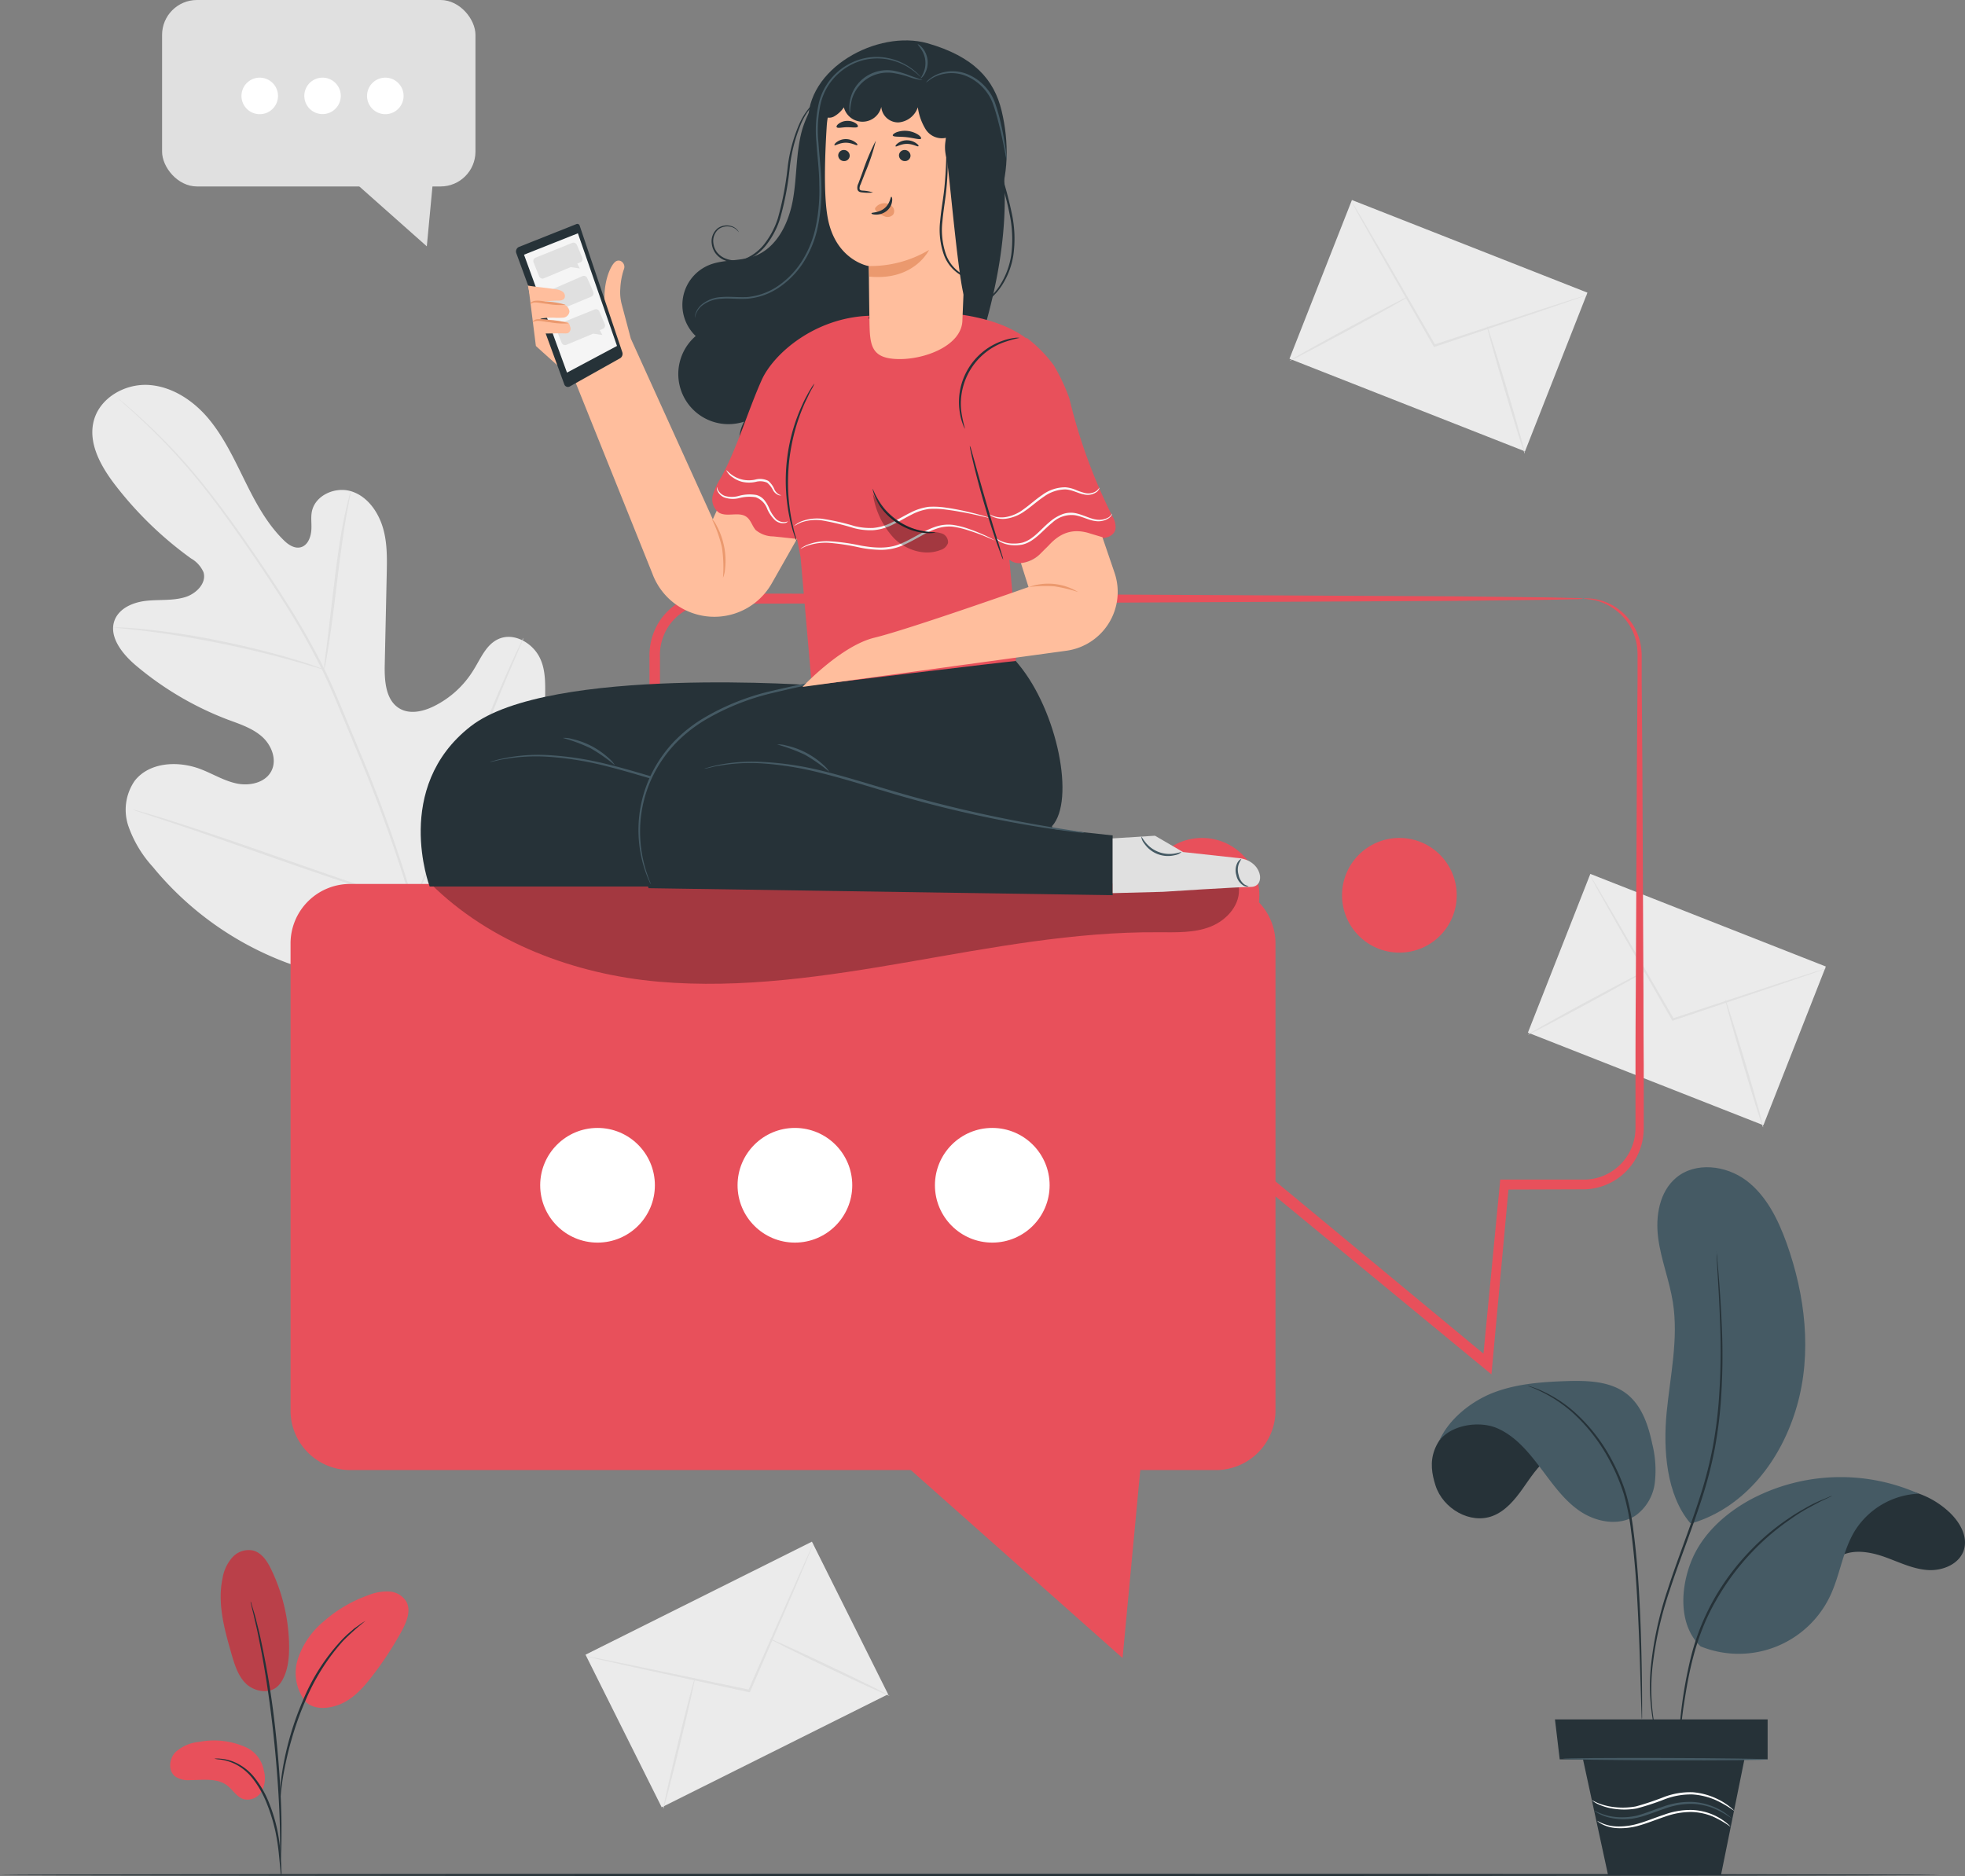 <svg xmlns="http://www.w3.org/2000/svg" width="396.569" height="378.662" viewBox="0 0 396.569 378.662">
  <rect x="0" y="0" width="396.569" height="378.662" fill="#808080" stroke="none"/>
  <g id="ReachUs01" transform="translate(-31.9 -44.6)">
    <g id="freepik--background-complete--inject-244" transform="translate(50.535 44.6)">
      <rect id="Rectangle_926" data-name="Rectangle 926" width="34.423" height="51.074" transform="translate(289.721 208.42) rotate(-68.53)" fill="#ebebeb"/>
      <path id="Path_8946" data-name="Path 8946" d="M437.174,260.357a2.69,2.69,0,0,1-.61.251l-1.794.646L428.2,263.5l-21.8,7.347-.179.063-.1-.17-.224-.395-11.582-20.248-3.454-6.136-.9-1.687a2.819,2.819,0,0,1-.287-.6,3.382,3.382,0,0,1,.368.556l1,1.642,3.589,6.092L406.3,270.136l.233.395-.278-.1,21.854-7.222,6.621-2.126,1.794-.556A4.334,4.334,0,0,1,437.174,260.357Z" transform="translate(-87.339 -64.872)" fill="#e0e0e0"/>
      <path id="Path_8947" data-name="Path 8947" d="M375.59,275.9c-.054-.108,5.248-3.1,11.842-6.666s12-6.379,12.066-6.28-5.239,3.1-11.842,6.666S375.653,276.012,375.59,275.9Z" transform="translate(-85.89 -67.061)" fill="#e0e0e0"/>
      <path id="Path_8948" data-name="Path 8948" d="M420,269.45c.126,0,1.947,5.706,4.064,12.838s3.732,12.928,3.589,12.964-1.947-5.706-4.064-12.838S419.9,269.486,420,269.45Z" transform="translate(-90.458 -67.73)" fill="#e0e0e0"/>
      <rect id="Rectangle_927" data-name="Rectangle 927" width="51.074" height="34.423" transform="translate(99.53 333.976) rotate(-26.53)" fill="#ebebeb"/>
      <path id="Path_8949" data-name="Path 8949" d="M209.672,391.79a4.783,4.783,0,0,1-.224.619l-.718,1.749c-.655,1.561-1.579,3.741-2.691,6.406l-9.133,21.127-.081.17h-.188l-.449-.1L173.4,416.82l-6.9-1.552-1.866-.449a4.978,4.978,0,0,1-.646-.179,2.828,2.828,0,0,1,.664.09l1.884.359,6.926,1.409L196.3,421.27l.449.1-.26.135c3.589-8.218,6.881-15.646,9.258-21.065,1.193-2.647,2.162-4.809,2.853-6.352.332-.709.592-1.283.789-1.714a3.027,3.027,0,0,1,.287-.583Z" transform="translate(-64.123 -80.315)" fill="#e0e0e0"/>
      <path id="Path_8950" data-name="Path 8950" d="M181.109,448.522c-.126,0,1.2-5.966,2.961-13.26s3.3-13.188,3.418-13.152-1.2,5.966-2.961,13.26S181.226,448.548,181.109,448.522Z" transform="translate(-65.883 -83.433)" fill="#e0e0e0"/>
      <path id="Path_8951" data-name="Path 8951" d="M204.94,413.23c.054-.117,5.544,2.377,12.255,5.571s12.12,5.885,12.022,5.993-5.535-2.377-12.255-5.571S204.886,413.337,204.94,413.23Z" transform="translate(-68.336 -82.52)" fill="#e0e0e0"/>
      <path id="Path_8952" data-name="Path 8952" d="M122.826,249.064c17.369-11.591,21.6-33.517,21.235-53.29-.063-3.3.359-6.773-1.184-9.7s-5.23-4.952-8.245-3.589c-2.5,1.121-3.589,3.956-5.051,6.28a19.45,19.45,0,0,1-7.958,7.276c-2.144,1.059-4.791,1.687-6.872.511-2.862-1.615-3.14-5.553-3.068-8.837l.4-18.346c.072-3.275.135-6.63-.9-9.761s-3.221-6.056-6.37-6.971-7.1.816-7.814,4.019c-.3,1.328,0,2.691-.153,4.082s-.781,2.862-2.1,3.221-2.647-.583-3.589-1.561c-3.382-3.364-5.643-7.67-7.751-11.941s-4.163-8.657-7.177-12.318-7.321-6.585-12.084-6.926S54.285,133.7,53,138.3s1.391,9.339,4.306,13.125A73.565,73.565,0,0,0,72.56,166.2a6.022,6.022,0,0,1,2.539,2.781c.691,2.2-1.444,4.342-3.642,5.033-2.494.772-5.176.484-7.769.745s-5.383,1.346-6.45,3.75c-1.409,3.337,1.382,6.89,4.136,9.24a64.065,64.065,0,0,0,18.6,10.99c2.431.9,5,1.731,6.944,3.454s3.086,4.692,1.857,6.989-4.3,2.987-6.854,2.485-4.827-1.92-7.249-2.862c-4.539-1.794-10.452-1.552-13.457,2.306a10.275,10.275,0,0,0-1.256,9.169,23.882,23.882,0,0,0,4.907,8.182,63.957,63.957,0,0,0,27,19.342c10.541,3.786,20.347,4.916,30.942,1.265" transform="translate(-52.672 -53.507)" fill="#ebebeb"/>
      <path id="Path_8953" data-name="Path 8953" d="M118.393,236.919a292.935,292.935,0,0,0-11.34-31.821q-1.722-4.163-3.4-8.2c-1.13-2.691-2.243-5.383-3.49-7.886a147.136,147.136,0,0,0-8.074-14.184c-2.772-4.387-5.58-8.451-8.218-12.237s-5.2-7.249-7.653-10.326a117.525,117.525,0,0,0-12.65-13.627c-1.615-1.489-2.907-2.611-3.786-3.355l-1.014-.843-.35-.269s.1.108.323.314l.978.9c.9.772,2.126,1.9,3.723,3.409a124.091,124.091,0,0,1,12.542,13.69c2.431,3.077,4.952,6.567,7.59,10.344s5.383,7.868,8.173,12.255a147.339,147.339,0,0,1,7.993,14.148c1.247,2.53,2.35,5.167,3.472,7.868s2.252,5.383,3.4,8.191a297.675,297.675,0,0,1,11.358,31.758" transform="translate(-53.263 -53.814)" fill="#e0e0e0"/>
      <path id="Path_8954" data-name="Path 8954" d="M104.81,191.119a8.324,8.324,0,0,0,.323-1.4c.179-.9.4-2.225.655-3.858.511-3.257,1.077-7.787,1.678-12.775s1.238-9.51,1.794-12.748c.287-1.624.538-2.934.718-3.84a8.971,8.971,0,0,0,.233-1.408,7.671,7.671,0,0,0-.422,1.373c-.242.9-.538,2.189-.9,3.813-.673,3.23-1.364,7.751-1.965,12.748s-1.121,9.429-1.525,12.793c-.206,1.561-.377,2.862-.5,3.867A7.976,7.976,0,0,0,104.81,191.119Z" transform="translate(-58.035 -55.966)" fill="#e0e0e0"/>
      <path id="Path_8955" data-name="Path 8955" d="M57.3,185.749a2.575,2.575,0,0,0,.44.072l1.265.126c1.095.108,2.691.26,4.638.5,3.9.467,9.285,1.31,15.179,2.494s11.169,2.512,14.964,3.589c1.9.52,3.427.978,4.486,1.292l1.22.359a1.856,1.856,0,0,0,.44.1,1.588,1.588,0,0,0-.4-.188l-1.193-.449c-1.041-.377-2.548-.9-4.486-1.453-3.777-1.157-9.061-2.521-14.964-3.723a152.231,152.231,0,0,0-15.251-2.35c-1.965-.206-3.589-.305-4.665-.35H57.695a1.4,1.4,0,0,0-.395-.018Z" transform="translate(-53.148 -59.119)" fill="#e0e0e0"/>
      <path id="Path_8956" data-name="Path 8956" d="M124.75,241.669a2.3,2.3,0,0,0,.287-.511c.2-.395.449-.9.754-1.525.637-1.319,1.525-3.257,2.584-5.661,2.126-4.8,4.862-11.528,7.787-18.992s5.607-14.2,7.644-19.037l2.449-5.715.655-1.561a3.025,3.025,0,0,0,.206-.556,2.512,2.512,0,0,0-.3.511l-.745,1.525c-.646,1.319-1.525,3.257-2.584,5.661-2.135,4.8-4.862,11.528-7.787,18.992s-5.607,14.2-7.653,19.037l-2.44,5.715-.664,1.561a2.53,2.53,0,0,0-.2.556Z" transform="translate(-60.087 -59.362)" fill="#e0e0e0"/>
      <path id="Path_8957" data-name="Path 8957" d="M61.75,226.73a3.585,3.585,0,0,0,.565.224l1.642.556,6.092,2.019c5.114,1.714,12.147,4.163,19.916,6.89s14.821,5.123,19.97,6.755c2.566.807,4.656,1.453,6.109,1.866l1.669.467a2.5,2.5,0,0,0,.592.135,2.756,2.756,0,0,0-.565-.224l-1.642-.565-6.056-2.019c-5.114-1.7-12.147-4.154-19.916-6.881S75.306,230.83,70.165,229.2c-2.575-.816-4.665-1.453-6.118-1.866l-1.669-.475a2.693,2.693,0,0,0-.628-.126Z" transform="translate(-53.606 -63.335)" fill="#e0e0e0"/>
      <rect id="Rectangle_928" data-name="Rectangle 928" width="63.248" height="37.635" rx="7.04" transform="translate(14.074)" fill="#e0e0e0"/>
      <path id="Path_8958" data-name="Path 8958" d="M111.24,85.22,126.2,98.5l1.229-13.044" transform="translate(-58.697 -48.778)" fill="#e0e0e0"/>
      <path id="Path_8959" data-name="Path 8959" d="M93.594,65.757a3.687,3.687,0,1,1-3.687-3.687A3.687,3.687,0,0,1,93.594,65.757Z" transform="translate(-56.123 -46.397)" fill="#fff"/>
      <path id="Path_8960" data-name="Path 8960" d="M107.714,65.757a3.678,3.678,0,1,1-1.074-2.607A3.687,3.687,0,0,1,107.714,65.757Z" transform="translate(-57.576 -46.397)" fill="#fff"/>
      <path id="Path_8961" data-name="Path 8961" d="M121.844,65.757a3.687,3.687,0,1,1-3.678-3.687A3.687,3.687,0,0,1,121.844,65.757Z" transform="translate(-59.029 -46.397)" fill="#fff"/>
      <rect id="Rectangle_929" data-name="Rectangle 929" width="34.423" height="51.074" transform="translate(241.605 72.406) rotate(-68.53)" fill="#ebebeb"/>
      <path id="Path_8962" data-name="Path 8962" d="M383.55,108.757a2.942,2.942,0,0,1-.61.26l-1.794.637-6.567,2.27-21.809,7.348-.179.063-.1-.17-.224-.395L340.676,98.521c-1.435-2.566-2.62-4.656-3.463-6.163l-.9-1.687a3.3,3.3,0,0,1-.3-.6,3.5,3.5,0,0,1,.377.556l1,1.642c.9,1.489,2.09,3.589,3.589,6.092l11.663,20.177.224.4-.269-.108,21.845-7.177,6.63-2.135,1.794-.556a4.711,4.711,0,0,1,.682-.206Z" transform="translate(-81.819 -49.277)" fill="#e0e0e0"/>
      <path id="Path_8963" data-name="Path 8963" d="M322,124.3c-.063-.108,5.239-3.1,11.833-6.666s12-6.379,12.066-6.28-5.239,3.1-11.842,6.666S322,124.412,322,124.3Z" transform="translate(-80.377 -51.466)" fill="#e0e0e0"/>
      <path id="Path_8964" data-name="Path 8964" d="M366.389,117.85c.117,0,1.938,5.715,4.055,12.838s3.741,12.937,3.589,12.973-1.938-5.715-4.055-12.838S366.264,117.886,366.389,117.85Z" transform="translate(-84.943 -52.135)" fill="#e0e0e0"/>
    </g>
    <g id="freepik--Floor--inject-244" transform="translate(31.9 422.795)">
      <path id="Path_8965" data-name="Path 8965" d="M423.229,466.393c0,.126-87.6.233-195.656.233S31.9,466.519,31.9,466.393s87.587-.233,195.674-.233S423.229,466.259,423.229,466.393Z" transform="translate(-31.9 -466.16)" fill="#263238"/>
    </g>
    <g id="freepik--speech-bubbles--inject-244" transform="translate(90.537 164.394)">
      <circle id="Ellipse_288" data-name="Ellipse 288" cx="11.573" cy="11.573" r="11.573" transform="translate(132.542 49.333)" fill="#e8505b"/>
      <circle id="Ellipse_289" data-name="Ellipse 289" cx="11.573" cy="11.573" r="11.573" transform="translate(172.375 49.333)" fill="#e8505b"/>
      <path id="Path_8966" data-name="Path 8966" d="M366.532,179.153a2.45,2.45,0,0,1,.682-.045,9.4,9.4,0,0,1,2,.224,10.919,10.919,0,0,1,3.113,1.166,11.5,11.5,0,0,1,3.481,3.005,11.376,11.376,0,0,1,2.288,5.383,12.561,12.561,0,0,1,.144,1.66v5.275c.045,4.979.081,10.7.135,17.117.063,12.838.135,28.448.224,46.418q0,6.737.054,13.906v12.865a14.057,14.057,0,0,1-.179,2.028,12.246,12.246,0,0,1-11.663,10.227l-16.346.054.969-.9c-1.059,11.492-2.171,23.63-3.337,36.226l-.179,1.965-1.525-1.256-43.879-36.154.718.251-89.911.045H190.075a12.372,12.372,0,0,1-9.815-5.221,12.641,12.641,0,0,1-1.929-4.136,16.39,16.39,0,0,1-.4-4.4q0-4.127,0-8.236V260.361c0-21.531.045-42.255.063-62.019v-7.356a12.989,12.989,0,0,1,.493-3.9,12.7,12.7,0,0,1,1.678-3.589,12.4,12.4,0,0,1,6.127-4.674,11.923,11.923,0,0,1,3.795-.691h3.544l27.237.054,48.885.144,70.793.368,19.243.224,5.006.117a9.547,9.547,0,0,1,1.7.117,8.559,8.559,0,0,1-1.7.117l-5.006.117-19.243.224-70.793.368-48.885.144-27.237.054h-3.5a9.778,9.778,0,0,0-3.158.583,10.308,10.308,0,0,0-5.069,3.894,10.541,10.541,0,0,0-1.794,6.28c0,2.431,0,4.889,0,7.356,0,19.737.045,40.506.072,62.019v24.5a13.735,13.735,0,0,0,.341,3.822,10.138,10.138,0,0,0,7.688,7.383,10.827,10.827,0,0,0,1.866.224h23.352l89.911.045h.4l.314.26,43.78,36.271-1.714.709c1.211-12.56,2.377-24.725,3.49-36.208l.081-.9h17.189a10.416,10.416,0,0,0,9.958-8.657,12.289,12.289,0,0,0,.153-1.731c0-.628,0-1.256,0-1.875v-10.99q0-7.177.054-13.906c.09-17.943.161-33.58.224-46.418.054-6.414.09-12.138.135-17.117v-5.275a12.67,12.67,0,0,0-.1-1.561,10.873,10.873,0,0,0-2.036-5.1,11.124,11.124,0,0,0-3.239-2.97,11.267,11.267,0,0,0-2.961-1.265C367.456,179.189,366.532,179.242,366.532,179.153Z" transform="translate(-105.557 -178.13)" fill="#e8505b"/>
      <path id="Path_8967" data-name="Path 8967" d="M109.273,243.47H284.016a12.022,12.022,0,0,1,12.022,12.022v94.253a12.022,12.022,0,0,1-12.022,12.022H109.273A12.013,12.013,0,0,1,97.26,349.753V255.492a12.013,12.013,0,0,1,12.013-12.022Z" transform="translate(-97.26 -184.851)" fill="#e8505b"/>
      <path id="Path_8968" data-name="Path 8968" d="M232.04,371.11l47,41.735,3.858-40.99" transform="translate(-111.124 -197.981)" fill="#e8505b"/>
      <circle id="Ellipse_290" data-name="Ellipse 290" cx="11.573" cy="11.573" r="11.573" transform="translate(50.383 107.862)" fill="#fff"/>
      <circle id="Ellipse_291" data-name="Ellipse 291" cx="11.573" cy="11.573" r="11.573" transform="translate(90.216 107.862)" fill="#fff"/>
      <circle id="Ellipse_292" data-name="Ellipse 292" cx="11.573" cy="11.573" r="11.573" transform="translate(130.048 107.862)" fill="#fff"/>
      <g id="Group_5177" data-name="Group 5177" transform="translate(28.242 58.547)" opacity="0.3">
        <path id="Path_8969" data-name="Path 8969" d="M291.857,243.937l-18.678-.547H128.74c12,11.941,29.166,18.328,46.023,19.8s33.8-1.094,50.482-3.983,33.427-6.118,50.356-5.993c3.589,0,7.276.179,10.6-1.148S292.35,247.526,291.857,243.937Z" transform="translate(-128.74 -243.39)"/>
      </g>
      <circle id="Ellipse_293" data-name="Ellipse 293" cx="11.573" cy="11.573" r="11.573" transform="translate(212.208 49.333)" fill="#e8505b"/>
    </g>
    <g id="freepik--Character--inject-244" transform="translate(116.808 52.753)">
      <path id="Path_8970" data-name="Path 8970" d="M230.279,56.34A22.087,22.087,0,0,0,209.51,71.905c-1.31,4.6-1.05,9.5-1.893,14.22s-3.221,9.653-7.7,11.358c-2.916,1.1-6.28.646-9.151,1.794A8.693,8.693,0,0,0,188,113.631a10.12,10.12,0,0,0,9.77,17.279,7.787,7.787,0,0,0,.834,8.738,12.066,12.066,0,0,0,8.146,4.109,28.448,28.448,0,0,0,9.276-.834c6.8-1.507,13.618-3.929,18.732-8.657,5.607-5.185,8.577-12.56,10.828-19.889,4.288-13.95,6.576-28.977,3.068-43.143" transform="translate(-132.503 -53.961)" fill="#263238"/>
      <path id="Path_8971" data-name="Path 8971" d="M195.534,138.908l-7.563,16.534-16.552-36.477c-.781-2.952-1.66-6.28-1.839-6.944a9.457,9.457,0,0,1-.278-3.131,14.165,14.165,0,0,1,.7-3.84c.493-1.1-.61-2.225-1.561-1.687s-2.377,3.589-2.333,7.419-13.3-5.32-15.458-3.149l1.615,12.829c1.462,1.337,5.589,5.024,7.886,7.06l15.61,38.846a13.331,13.331,0,0,0,24.124,1.983l10.057-17.727Z" transform="translate(-129.023 -58.784)" fill="#ffbe9d"/>
      <path id="Path_8972" data-name="Path 8972" d="M160.19,95a.493.493,0,0,1,.646.35l8.586,25.488a1.05,1.05,0,0,1-.413,1.238l-10.191,5.715a.781.781,0,0,1-1.112-.484l-9.653-26.385a1.014,1.014,0,0,1,.493-1.292Z" transform="translate(-128.748 -57.934)" fill="#263238"/>
      <path id="Path_8973" data-name="Path 8973" d="M160.653,97.09l7.895,22.733-10.093,5.383-8.675-23.8Z" transform="translate(-128.934 -58.153)" fill="#f5f5f5"/>
      <path id="Path_8974" data-name="Path 8974" d="M151.924,103.165c.305.78.807,2.036,1.121,2.817a.736.736,0,0,0,.978.4l5.383-2.252,1.857.269-.52-.978.61-.251a.736.736,0,0,0,.4-.978l-1.095-2.557a.736.736,0,0,0-.96-.386l-7.339,2.961a.727.727,0,0,0-.44.951Z" transform="translate(-129.149 -58.369)" fill="#e0e0e0"/>
      <path id="Path_8975" data-name="Path 8975" d="M156.994,118.144l1.121,2.808a.736.736,0,0,0,.969.4l5.383-2.252,1.857.269-.52-.978.61-.251a.736.736,0,0,0,.4-.978l-1.095-2.548a.727.727,0,0,0-.951-.395l-7.347,2.961a.736.736,0,0,0-.431.96Z" transform="translate(-129.67 -59.91)" fill="#e0e0e0"/>
      <path id="Path_8976" data-name="Path 8976" d="M163,107.109c.341.763.9,2.01,1.22,2.772a.736.736,0,0,1-.395.978l-5.383,2.243-1.1,1.516L157,113.55l-.6.269a.745.745,0,0,1-.978-.395l-1.059-2.575a.745.745,0,0,1,.395-.96l7.258-3.158a.736.736,0,0,1,.987.377Z" transform="translate(-129.4 -59.138)" fill="#e0e0e0"/>
      <path id="Path_8977" data-name="Path 8977" d="M150.65,108.85c1.731.287,3.858.458,5.589.745a3.2,3.2,0,0,1,1.409.467,1.086,1.086,0,0,1,.395,1.31c-.278.5-.96.538-1.534.52-1.274,0-2.691.233-3.965.188,1.633.144,3.14.278,4.961.493a1.714,1.714,0,0,1,1.534,1.489,1.391,1.391,0,0,1-1.265,1.265,14.568,14.568,0,0,1-2.01,0s-2.629,0-2.745.377c1.642,0,3.8.341,5.446.493.449,0,.646.646.754,1.086a.987.987,0,0,1-.467,1.148,1.579,1.579,0,0,1-.646.072c-2.126-.063-3.23.072-5.383,0" transform="translate(-129.023 -59.362)" fill="#ffbe9d"/>
      <path id="Path_8978" data-name="Path 8978" d="M194.278,173.221a26.723,26.723,0,0,0-.215-6.145,26.467,26.467,0,0,0-2.072-5.8,5.383,5.383,0,0,1,1.05,1.516,14.714,14.714,0,0,1,1.48,4.19,14.48,14.48,0,0,1,.17,4.486A5.1,5.1,0,0,1,194.278,173.221Z" transform="translate(-133.276 -64.756)" fill="#eb996e"/>
      <path id="Path_8979" data-name="Path 8979" d="M158.969,117.245a14.731,14.731,0,0,1-3.705-.2c-1.014-.1-1.947-.305-2.566-.305a2.4,2.4,0,0,0-.978.278.4.4,0,0,1,.161-.269,1.346,1.346,0,0,1,.79-.332,14.514,14.514,0,0,1,2.647.161A15.251,15.251,0,0,1,158.969,117.245Z" transform="translate(-129.133 -60.14)" fill="#eb996e"/>
      <path id="Path_8980" data-name="Path 8980" d="M158.329,113.093a14.676,14.676,0,0,1-3.669-.188c-1-.1-1.929-.314-2.53-.3s-.9.368-.951.314.17-.511.9-.637a4.486,4.486,0,0,1,1.2,0l1.417.153A14.82,14.82,0,0,1,158.329,113.093Z" transform="translate(-129.077 -59.712)" fill="#eb996e"/>
      <path id="Path_8981" data-name="Path 8981" d="M206.986,198.784s-54.6-4.127-70.4,8.236-8.236,32.3-8.236,32.3h89.283l3.427-41.178Z" transform="translate(-126.543 -68.546)" fill="#263238"/>
      <path id="Path_8982" data-name="Path 8982" d="M218.856,228.819a4.427,4.427,0,0,1-.8-.054c-.52-.063-1.292-.135-2.27-.269-1.974-.251-4.827-.655-8.334-1.247a240.727,240.727,0,0,1-27.057-6.28c-5.194-1.543-10.129-3.077-14.677-4.234a65.054,65.054,0,0,0-12.273-1.947,37,37,0,0,0-8.352.484c-.987.126-1.722.368-2.234.458a5.909,5.909,0,0,1-.789.153,5.045,5.045,0,0,1,.763-.242,21.712,21.712,0,0,1,2.225-.547,34.871,34.871,0,0,1,8.406-.637,62.969,62.969,0,0,1,12.354,1.866c4.575,1.1,9.519,2.691,14.713,4.19a266.705,266.705,0,0,0,26.968,6.415c3.49.628,6.334,1.086,8.289,1.391l2.261.35C218.586,228.756,218.856,228.81,218.856,228.819Z" transform="translate(-128.14 -70.222)" fill="#455a64"/>
      <path id="Path_8983" data-name="Path 8983" d="M169.013,216.127a34.192,34.192,0,0,0-4.907-3.427,33.2,33.2,0,0,0-5.616-2.081,5.177,5.177,0,0,1,1.794.188,16.147,16.147,0,0,1,4.055,1.471,16.4,16.4,0,0,1,3.517,2.494A5.3,5.3,0,0,1,169.013,216.127Z" transform="translate(-129.829 -69.83)" fill="#455a64"/>
      <path id="Path_8984" data-name="Path 8984" d="M251.57,193.13s-49.943,1.355-65.742,13.717-8.236,32.3-8.236,32.3l93.661,1.417V228.495l-12.147-1.31-.09-.556c4.71-5.159,1.121-23.137-6.72-32.62Z" transform="translate(-131.608 -68.032)" fill="#263238"/>
      <path id="Path_8985" data-name="Path 8985" d="M267.088,230.349a5.284,5.284,0,0,1-.8-.063c-.52-.054-1.283-.135-2.27-.26-1.974-.251-4.827-.655-8.325-1.256a238.111,238.111,0,0,1-27.066-6.28c-5.2-1.543-10.12-3.1-14.677-4.226a65.132,65.132,0,0,0-12.255-1.974,37,37,0,0,0-8.352.484c-.987.126-1.723.377-2.234.467a4.891,4.891,0,0,1-.789.144,4.6,4.6,0,0,1,.763-.233,21.893,21.893,0,0,1,2.225-.556,34.989,34.989,0,0,1,8.388-.6,62.8,62.8,0,0,1,12.354,1.794c4.584,1.112,9.519,2.691,14.713,4.2a263.927,263.927,0,0,0,26.986,6.379c3.49.637,6.334,1.095,8.3,1.4l2.261.35A4.485,4.485,0,0,1,267.088,230.349Z" transform="translate(-133.104 -70.38)" fill="#455a64"/>
      <path id="Path_8986" data-name="Path 8986" d="M217.243,217.606a34.64,34.64,0,0,0-4.907-3.436,35.216,35.216,0,0,0-5.616-2.081,5.078,5.078,0,0,1,1.794.2,16.149,16.149,0,0,1,7.581,3.965,5.383,5.383,0,0,1,1.148,1.355Z" transform="translate(-134.791 -69.981)" fill="#455a64"/>
      <path id="Path_8987" data-name="Path 8987" d="M225.724,195.44a4.719,4.719,0,0,1-.772.135l-2.225.314c-1.92.287-4.7.754-8.074,1.435s-7.464,1.57-11.941,2.638a48.587,48.587,0,0,0-13.789,5.508,28.842,28.842,0,0,0-6,4.782,26.466,26.466,0,0,0-4.154,5.813,25.577,25.577,0,0,0-2.916,11.663,26.5,26.5,0,0,0,1.184,8.074c.287.9.556,1.633.745,2.108a7.059,7.059,0,0,1,.269.736,3.8,3.8,0,0,1-.359-.7,21.525,21.525,0,0,1-.825-2.09,25.712,25.712,0,0,1,1.525-20.015,26.483,26.483,0,0,1,4.19-5.93,28.923,28.923,0,0,1,6.1-4.862,48.024,48.024,0,0,1,13.888-5.517c4.486-1.05,8.55-1.893,11.977-2.539s6.226-1.059,8.155-1.292c.969-.117,1.722-.2,2.243-.233A7.242,7.242,0,0,1,225.724,195.44Z" transform="translate(-131.581 -68.27)" fill="#455a64"/>
      <path id="Path_8988" data-name="Path 8988" d="M282.2,233.158l8.541-.538,5.661,3.292,10.846,1.184c5.194.269,6.02,5.858,2.826,5.858-2.539,0-17.727.987-17.727.987l-10.147.269Z" transform="translate(-142.555 -72.094)" fill="#e0e0e0"/>
      <path id="Path_8989" data-name="Path 8989" d="M296.741,235.951a2.629,2.629,0,0,1-1.31.61,5.8,5.8,0,0,1-6.235-2.413,2.548,2.548,0,0,1-.556-1.328c.063,0,.287.466.825,1.139a6.208,6.208,0,0,0,5.894,2.279C296.212,236.1,296.714,235.879,296.741,235.951Z" transform="translate(-143.218 -72.115)" fill="#455a64"/>
      <path id="Path_8990" data-name="Path 8990" d="M312.479,243.37c0,.054-.431.161-1.041-.152a3.158,3.158,0,0,1-1.435-2.1,3.373,3.373,0,0,1,.224-2.521c.341-.592.754-.763.781-.709a8.085,8.085,0,0,0-.484.9,3.525,3.525,0,0,0-.063,2.27,3.185,3.185,0,0,0,1.148,1.92A5.5,5.5,0,0,0,312.479,243.37Z" transform="translate(-145.4 -72.635)" fill="#455a64"/>
      <path id="Path_8991" data-name="Path 8991" d="M217.848,117.138s-10.649,23.406-10.021,27.38,3.741,19.836,3.741,19.836l2.252,25.8s40.218-4.871,41.053-4.871-1.256-21.343-1.256-21.343l6.127-41.017s-2.808-5.589-15.476-7.527C236.688,114.223,217.848,117.138,217.848,117.138Z" transform="translate(-134.902 -60.007)" fill="#e8505b"/>
      <path id="Path_8992" data-name="Path 8992" d="M251.77,149.243a33.814,33.814,0,0,0,3.795,11.914c.772,1.391,1.489,3.346,2.763,4.3,1.992,1.5,4.853.09,6.657-1.624s3.633-3.885,6.118-3.974c1.588-.054,3.059.772,4.611,1.1s3.589-.179,3.92-1.722a4.01,4.01,0,0,0-.61-2.6,109.278,109.278,0,0,1-8.684-23.774,37.563,37.563,0,0,0-3.158-6.72,26.926,26.926,0,0,0-5.49-5.562" transform="translate(-139.425 -60.569)" fill="#e8505b"/>
      <path id="Path_8993" data-name="Path 8993" d="M223.825,115.64c-11.071.386-19.369,7.706-21.729,12.981-2.772,6.19-4.925,13.672-8.173,19.629a13.789,13.789,0,0,0-1.678,3.589,3.293,3.293,0,0,0,1.22,3.535c1.669.987,4.091-.3,5.625.9.843.646,1.095,1.794,1.794,2.6a5.569,5.569,0,0,0,3.589,1.3l7.473.807" transform="translate(-133.289 -60.061)" fill="#e8505b"/>
      <path id="Path_8994" data-name="Path 8994" d="M248.858,138.989a3.913,3.913,0,0,1-.431-.9,11.759,11.759,0,0,1-.664-2.611,13.1,13.1,0,0,1,8.5-14.22,11.908,11.908,0,0,1,2.611-.646,3.194,3.194,0,0,1,.987,0,23.97,23.97,0,0,0-3.481,1,13.206,13.206,0,0,0-8.281,13.861A25.52,25.52,0,0,0,248.858,138.989Z" transform="translate(-138.998 -60.569)" fill="#263238"/>
      <path id="Path_8995" data-name="Path 8995" d="M214.446,130.88a7.1,7.1,0,0,1-.574,1.166c-.206.368-.449.816-.691,1.355s-.565,1.13-.843,1.794a39.819,39.819,0,0,0-1.749,4.925,41.844,41.844,0,0,0-1.229,6.28,43.364,43.364,0,0,0-.2,6.388,40.04,40.04,0,0,0,.6,5.185c.117.736.287,1.382.413,1.965s.26,1.068.377,1.471a8.072,8.072,0,0,1,.3,1.265,6.579,6.579,0,0,1-.475-1.211,14.728,14.728,0,0,1-.449-1.462c-.153-.574-.35-1.229-.484-1.965a36.242,36.242,0,0,1-.709-5.23,37.005,37.005,0,0,1,1.444-12.793,35.463,35.463,0,0,1,1.866-4.934,19.729,19.729,0,0,1,.9-1.794,14.118,14.118,0,0,1,.763-1.328A7.053,7.053,0,0,1,214.446,130.88Z" transform="translate(-134.99 -61.629)" fill="#263238"/>
      <path id="Path_8996" data-name="Path 8996" d="M279.395,160.12a.6.6,0,0,1-.09.26,2,2,0,0,1-.511.61,3.822,3.822,0,0,1-2.817.637c-1.256-.144-2.557-.9-4.073-1.166a5.661,5.661,0,0,0-4.593,1.489c-1.408,1.13-2.557,2.5-3.911,3.427a6,6,0,0,1-2.1,1,7.519,7.519,0,0,1-2.019.126,5.849,5.849,0,0,1-2.763-.834,2.5,2.5,0,0,1-.583-.547,1.2,1.2,0,0,1-.135-.242,6.141,6.141,0,0,0,.816.628,6.038,6.038,0,0,0,2.691.664,7.527,7.527,0,0,0,1.911-.17,5.814,5.814,0,0,0,1.947-.969c1.274-.9,2.4-2.27,3.867-3.445a8.343,8.343,0,0,1,2.386-1.364,4.889,4.889,0,0,1,2.575-.179c1.615.35,2.88,1.095,4.037,1.256a3.777,3.777,0,0,0,2.691-.449A3.453,3.453,0,0,0,279.395,160.12Z" transform="translate(-139.839 -64.618)" fill="#fafafa"/>
      <path id="Path_8997" data-name="Path 8997" d="M276.687,154.284a.556.556,0,0,1-.063.251,1.678,1.678,0,0,1-.44.592,3.1,3.1,0,0,1-2.62.547c-1.148-.188-2.333-.942-3.75-1.014a7.536,7.536,0,0,0-4.36,1.471c-1.4.942-2.6,2.054-3.849,2.9a8.443,8.443,0,0,1-3.678,1.525,4.88,4.88,0,0,1-2.691-.35,2.144,2.144,0,0,1-.816-.556,5.954,5.954,0,0,0,.9.395,5.033,5.033,0,0,0,2.548.179,8.155,8.155,0,0,0,3.481-1.552c1.2-.834,2.386-1.956,3.831-2.925a7.778,7.778,0,0,1,4.638-1.516,6.934,6.934,0,0,1,2.09.529,12.144,12.144,0,0,0,1.7.592,2.979,2.979,0,0,0,2.44-.368,3.116,3.116,0,0,0,.637-.7Z" transform="translate(-139.698 -64.031)" fill="#fafafa"/>
      <path id="Path_8998" data-name="Path 8998" d="M207.532,161.095a1.049,1.049,0,0,1-.646.35,2.44,2.44,0,0,1-1.92-.52,6.782,6.782,0,0,1-1.669-2.4,3.9,3.9,0,0,0-2.279-2.288,8.164,8.164,0,0,0-3.4.179,5.23,5.23,0,0,1-2.934-.135,2.557,2.557,0,0,1-1.426-1.391c-.17-.458-.081-.736-.063-.727a1.8,1.8,0,0,0,.224.655,2.593,2.593,0,0,0,1.382,1.157,5.14,5.14,0,0,0,2.745,0,8.128,8.128,0,0,1,3.589-.2,3.149,3.149,0,0,1,1.624,1.05,7.384,7.384,0,0,1,.9,1.489,7.114,7.114,0,0,0,1.489,2.35,2.4,2.4,0,0,0,1.687.592,5,5,0,0,0,.7-.161Z" transform="translate(-133.395 -64.023)" fill="#fafafa"/>
      <path id="Path_8999" data-name="Path 8999" d="M206.4,155.425a.726.726,0,0,1-.538,0,2.225,2.225,0,0,1-1.121-.951,4.746,4.746,0,0,0-1.2-1.561,3.463,3.463,0,0,0-2.351-.161,6.281,6.281,0,0,1-2.62,0,5.455,5.455,0,0,1-1.965-.9,3.373,3.373,0,0,1-1.31-1.444c.072-.054.5.565,1.5,1.175a5.894,5.894,0,0,0,4.333.7,3.705,3.705,0,0,1,2.638.26,4.576,4.576,0,0,1,1.265,1.794,2.305,2.305,0,0,0,.9.951A1.207,1.207,0,0,0,206.4,155.425Z" transform="translate(-133.615 -63.637)" fill="#fafafa"/>
      <path id="Path_9000" data-name="Path 9000" d="M250.121,160.906s-.565-.117-1.579-.35-2.485-.583-4.315-.9c-.9-.161-1.92-.332-3-.467a16.7,16.7,0,0,0-3.445-.135,10.487,10.487,0,0,0-3.589,1.175c-1.184.592-2.377,1.31-3.669,1.947a10.469,10.469,0,0,1-4.046,1.166,13.07,13.07,0,0,1-3.894-.431,51.3,51.3,0,0,0-6.334-1.534,8.971,8.971,0,0,0-4.3.4,15.108,15.108,0,0,0-1.417.736,2.594,2.594,0,0,1,.305-.287,5.831,5.831,0,0,1,1.041-.619,8.828,8.828,0,0,1,4.4-.565,45.846,45.846,0,0,1,6.406,1.453,13.314,13.314,0,0,0,3.768.395,10.29,10.29,0,0,0,3.867-1.139c1.265-.619,2.458-1.337,3.669-1.938a11.034,11.034,0,0,1,3.741-1.193,16.7,16.7,0,0,1,3.535.179c1.094.153,2.1.341,3.014.529,1.794.386,3.293.78,4.3,1.068.5.153.9.269,1.148.368S250.13,160.888,250.121,160.906Z" transform="translate(-135.184 -64.48)" fill="#fafafa"/>
      <path id="Path_9001" data-name="Path 9001" d="M251.2,165.824s-.538-.215-1.489-.619a41.677,41.677,0,0,0-4.109-1.5,17.752,17.752,0,0,0-2.925-.664,7.832,7.832,0,0,0-3.337.44c-2.288.781-4.486,2.458-7.177,3.517a10.963,10.963,0,0,1-4.136.718,22.787,22.787,0,0,1-3.858-.413,46.222,46.222,0,0,0-6.406-1,11.393,11.393,0,0,0-4.279.547c-.969.35-1.444.682-1.471.646s.108-.108.332-.26a6.916,6.916,0,0,1,1.068-.556,10.667,10.667,0,0,1,4.36-.7,41.915,41.915,0,0,1,6.468.9c2.386.4,5.15.727,7.751-.314s4.791-2.691,7.177-3.49a8.02,8.02,0,0,1,3.517-.4,16.469,16.469,0,0,1,2.979.718,35.709,35.709,0,0,1,4.082,1.66c.467.224.825.413,1.059.547A1.794,1.794,0,0,1,251.2,165.824Z" transform="translate(-135.335 -64.894)" fill="#fafafa"/>
      <path id="Path_9002" data-name="Path 9002" d="M240.877,163.391a3.241,3.241,0,0,1-.646.108,8.453,8.453,0,0,1-1.794-.045,11.592,11.592,0,0,1-2.6-.619,13.59,13.59,0,0,1-2.907-1.5,13.887,13.887,0,0,1-2.431-2.207,11.231,11.231,0,0,1-1.48-2.225,8.331,8.331,0,0,1-.673-1.669c-.108-.4-.161-.637-.126-.646s.341.9,1.086,2.162a13.3,13.3,0,0,0,1.516,2.1,15.314,15.314,0,0,0,2.377,2.1,14.588,14.588,0,0,0,2.79,1.489,13.315,13.315,0,0,0,2.5.691C239.944,163.373,240.877,163.3,240.877,163.391Z" transform="translate(-137.001 -64.068)" fill="#263238"/>
      <g id="Group_5178" data-name="Group 5178" transform="translate(91.244 91.491)" opacity="0.3">
        <path id="Path_9003" data-name="Path 9003" d="M228.25,155.67a16.6,16.6,0,0,0,4.315,9.034c2.431,2.368,6.19,3.589,9.348,2.324a2.225,2.225,0,0,0,1.507-1.4,1.848,1.848,0,0,0-1.22-1.92,7.4,7.4,0,0,0-2.44-.332,13.852,13.852,0,0,1-11.313-7.33" transform="translate(-228.25 -155.67)"/>
      </g>
      <path id="Path_9004" data-name="Path 9004" d="M256.8,167.875a3.267,3.267,0,0,1-.386-.9c-.224-.565-.529-1.391-.9-2.413-.718-2.054-1.642-4.9-2.575-8.074s-1.678-6.083-2.18-8.191c-.251-1.059-.44-1.911-.556-2.512a3.91,3.91,0,0,1-.135-.9,3.416,3.416,0,0,1,.314.9c.2.682.431,1.5.7,2.467.574,2.09,1.382,4.97,2.306,8.146s1.794,6.029,2.44,8.074c.287.96.538,1.794.745,2.458A4.377,4.377,0,0,1,256.8,167.875Z" transform="translate(-139.25 -63.07)" fill="#263238"/>
      <path id="Path_9005" data-name="Path 9005" d="M212.43,195.537s7.751-8.307,14.534-9.94,31.077-10.218,31.077-10.218l-1.534-4.836h0a6.5,6.5,0,0,0,4.082-2.045l1.57-1.561c2.135-2.333,4.71-3.589,8.442-2.324l2.35.7,2.449,7.177a11.986,11.986,0,0,1-9.716,15.745Z" transform="translate(-135.378 -65.047)" fill="#ffbe9d"/>
      <path id="Path_9006" data-name="Path 9006" d="M273.356,177.624a29.436,29.436,0,0,0-4.934-1.184,28.464,28.464,0,0,0-5.042.144,11.573,11.573,0,0,1,9.949,1.041Z" transform="translate(-140.619 -66.261)" fill="#eb996e"/>
      <path id="Path_9007" data-name="Path 9007" d="M213.728,70.619c-.655-11.268,14.022-19.181,24.043-16.355,9.411,2.691,13.457,7.339,14.973,13.636s1.471,13.116-1,19.118c-1.22,2.952-3.409,5.957-6.585,6.28" transform="translate(-135.509 -53.688)" fill="#263238"/>
      <path id="Path_9008" data-name="Path 9008" d="M244.16,64.351a3.185,3.185,0,0,1,2.853,3.239h0l-1.794,43.2c-.063,5.1-7.518,7.984-12.973,7.868h0c-5.517-.117-5.706-2.817-5.786-7.67-.126-8.074-.126-11.151-.126-11.106s-6.989-1.157-8.388-10.272c-.718-4.486-.493-11.941-.108-18,.341-5.455,3.956-12.156,9.393-11.573Z" transform="translate(-135.897 -54.337)" fill="#ffbe9d"/>
      <path id="Path_9009" data-name="Path 9009" d="M220.46,79.408a1.175,1.175,0,0,0,1.121,1.175,1.112,1.112,0,0,0,1.2-1.05,1.166,1.166,0,0,0-1.121-1.184,1.121,1.121,0,0,0-1.2,1.059Z" transform="translate(-136.204 -56.225)" fill="#263238"/>
      <path id="Path_9010" data-name="Path 9010" d="M219.618,77.12c.144.153,1.032-.493,2.279-.493s2.18.628,2.315.475-.081-.341-.484-.637a3.185,3.185,0,0,0-1.848-.565,3.014,3.014,0,0,0-1.794.583C219.681,76.779,219.546,77.057,219.618,77.12Z" transform="translate(-136.116 -55.973)" fill="#263238"/>
      <path id="Path_9011" data-name="Path 9011" d="M234.13,79.408a1.175,1.175,0,0,0,1.13,1.175,1.121,1.121,0,0,0,1.2-1.05,1.175,1.175,0,0,0-1.121-1.184,1.13,1.13,0,0,0-1.211,1.059Z" transform="translate(-137.61 -56.225)" fill="#263238"/>
      <path id="Path_9012" data-name="Path 9012" d="M233.368,77.389c.144.153,1.032-.5,2.279-.5s2.18.628,2.315.475-.081-.341-.484-.637a3.248,3.248,0,0,0-1.848-.565,3.014,3.014,0,0,0-1.794.583C233.431,77.039,233.3,77.317,233.368,77.389Z" transform="translate(-137.53 -56)" fill="#263238"/>
      <path id="Path_9013" data-name="Path 9013" d="M227.927,86.7a8.182,8.182,0,0,0-2.036-.368c-.323,0-.619-.1-.673-.314a1.588,1.588,0,0,1,.206-.951l.951-2.44A40.778,40.778,0,0,0,228.5,76.24a43.822,43.822,0,0,0-2.629,6.2c-.314.9-.619,1.678-.9,2.458a1.794,1.794,0,0,0-.161,1.256.771.771,0,0,0,.52.467,2.691,2.691,0,0,0,.547.081,8.325,8.325,0,0,0,2.045,0Z" transform="translate(-136.647 -56.008)" fill="#263238"/>
      <path id="Path_9014" data-name="Path 9014" d="M227.33,104.078A23.128,23.128,0,0,0,239.5,100.83s-2.952,6.28-12.057,5.383Z" transform="translate(-136.911 -58.537)" fill="#eb996e"/>
      <path id="Path_9015" data-name="Path 9015" d="M228.866,91.172a2.27,2.27,0,0,1,2.027-.843,2.063,2.063,0,0,1,1.426.772,1.292,1.292,0,0,1,.1,1.489,1.507,1.507,0,0,1-1.642.422,4.755,4.755,0,0,1-1.606-.96,1.552,1.552,0,0,1-.359-.368.44.44,0,0,1,0-.467" transform="translate(-137.056 -57.456)" fill="#eb996e"/>
      <path id="Path_9016" data-name="Path 9016" d="M231.951,88.87c-.206,0-.206,1.346-1.373,2.315s-2.62.816-2.629,1,.323.269.9.287a3.418,3.418,0,0,0,2.2-.772,2.943,2.943,0,0,0,1.059-1.938C232.193,89.193,232.041,88.861,231.951,88.87Z" transform="translate(-136.975 -57.307)" fill="#263238"/>
      <path id="Path_9017" data-name="Path 9017" d="M232.739,74.972c.126.341,1.373.179,2.844.35s2.691.583,2.862.278c.09-.144-.117-.467-.6-.8a4.979,4.979,0,0,0-4.342-.484C232.972,74.541,232.685,74.81,232.739,74.972Z" transform="translate(-137.467 -55.78)" fill="#263238"/>
      <path id="Path_9018" data-name="Path 9018" d="M220.125,73.074c.224.278,1.086,0,2.126,0s1.92.188,2.126-.108c.09-.144-.054-.431-.44-.7a2.952,2.952,0,0,0-1.722-.467,2.862,2.862,0,0,0-1.7.574C220.152,72.634,220.009,72.93,220.125,73.074Z" transform="translate(-136.166 -55.551)" fill="#263238"/>
      <path id="Path_9019" data-name="Path 9019" d="M231.608,56.69a18.454,18.454,0,0,0-8.738,2.691,12.641,12.641,0,0,0-6.28,7.41,2.6,2.6,0,0,0,.072,2.045,2,2,0,0,0,2.494.538,5.84,5.84,0,0,0,2.028-1.866,3.894,3.894,0,0,0,7.554-.09,3.4,3.4,0,0,0,3.5,3.131,4.486,4.486,0,0,0,3.876-3.059,11.286,11.286,0,0,0,1.6,4.486,3.885,3.885,0,0,0,4.118,1.678,7.984,7.984,0,0,0,.063,4.064c.475,1.292,2.691,29.121,4,28.708s.951-28.708,1.247-30.018a30.414,30.414,0,0,0,.969-7.617,11.169,11.169,0,0,0-8.971-11.313,29.605,29.605,0,0,0-7.913-.727" transform="translate(-135.788 -53.997)" fill="#263238"/>
      <path id="Path_9020" data-name="Path 9020" d="M197.442,93.642a2.4,2.4,0,0,0-.359-.413,2.539,2.539,0,0,0-1.373-.7,3.005,3.005,0,0,0-2.324.511,3.122,3.122,0,0,0-1.041,2.889,3.786,3.786,0,0,0,.682,1.722,4.109,4.109,0,0,0,1.579,1.238,5.49,5.49,0,0,0,4.387,0,9.608,9.608,0,0,0,3.867-3.176,16.544,16.544,0,0,0,2.485-4.853,61.632,61.632,0,0,0,2-10.5,31.668,31.668,0,0,1,2.3-8.478,13.915,13.915,0,0,1,3.463-4.809,10.563,10.563,0,0,1,1.319-.978,2.4,2.4,0,0,1,.493-.26,13.372,13.372,0,0,0-4.979,6.145,31.984,31.984,0,0,0-2.171,8.406,59.6,59.6,0,0,1-1.992,10.577,16.82,16.82,0,0,1-2.557,4.988,10.182,10.182,0,0,1-4.064,3.3,5.9,5.9,0,0,1-4.719,0,4.486,4.486,0,0,1-1.7-1.382,4.082,4.082,0,0,1-.727-1.893,3.382,3.382,0,0,1,1.22-3.131,3.158,3.158,0,0,1,2.512-.484,2.638,2.638,0,0,1,1.408.807,1.309,1.309,0,0,1,.3.467Z" transform="translate(-133.273 -54.938)" fill="#263238"/>
      <path id="Path_9021" data-name="Path 9021" d="M251.83,108.933c0-.054.529-.287,1.409-.9a12.013,12.013,0,0,0,3.077-3.266,15.781,15.781,0,0,0,2.306-6.226,24.777,24.777,0,0,0-.35-8.182c-.556-2.871-1.382-5.553-2.09-8s-1.319-4.683-1.678-6.585a29.052,29.052,0,0,1-.52-4.557V69.971a1.292,1.292,0,0,1,.045-.431c.045,0,0,.6.117,1.669a33.318,33.318,0,0,0,.655,4.486c.4,1.875,1.023,4.082,1.794,6.522a80.534,80.534,0,0,1,2.135,8.074,24.141,24.141,0,0,1,.314,8.325,15.691,15.691,0,0,1-2.449,6.352,11.339,11.339,0,0,1-3.257,3.23,7.024,7.024,0,0,1-1.1.592A2.377,2.377,0,0,1,251.83,108.933Z" transform="translate(-139.431 -55.319)" fill="#263238"/>
      <path id="Path_9022" data-name="Path 9022" d="M252.574,103.663a1.068,1.068,0,0,1-.323.161,4.746,4.746,0,0,1-.987.242,6.172,6.172,0,0,1-3.66-.763,7.85,7.85,0,0,1-3.508-4.252,15.251,15.251,0,0,1-.709-6.746c.215-2.4.655-4.638.852-6.693s.314-3.911.35-5.473,0-2.826,0-3.705a7.906,7.906,0,0,1,0-1.355,7.122,7.122,0,0,1,.17,1.346c.072.9.144,2.144.152,3.723a55.09,55.09,0,0,1-.251,5.508c-.179,2.072-.6,4.324-.816,6.693a15.153,15.153,0,0,0,.646,6.549,7.644,7.644,0,0,0,3.275,4.118,6.28,6.28,0,0,0,3.472.9C252.108,103.815,252.556,103.618,252.574,103.663Z" transform="translate(-138.551 -55.889)" fill="#263238"/>
      <path id="Path_9023" data-name="Path 9023" d="M188.23,110.045a2.521,2.521,0,0,1,.144-.9,4.109,4.109,0,0,1,1.489-1.974,6.755,6.755,0,0,1,3.714-1.292c1.543-.144,3.292.081,5.185,0a13.089,13.089,0,0,0,5.822-1.974,17.27,17.27,0,0,0,5.042-4.979,21.047,21.047,0,0,0,2.987-7.258,35.883,35.883,0,0,0,.709-8.469c0-2.925-.4-5.76-.574-8.541a25.12,25.12,0,0,1,.5-8,12.2,12.2,0,0,1,9.375-9.025,11.663,11.663,0,0,1,5.212.153,12.1,12.1,0,0,1,3.589,1.588,11.286,11.286,0,0,1,1.92,1.57c.206.206.332.377.431.484s.144.17.135.179a15.779,15.779,0,0,0-2.584-2.081,12.219,12.219,0,0,0-3.589-1.489,11.6,11.6,0,0,0-5.087-.081,11.932,11.932,0,0,0-5.446,2.8,11.77,11.77,0,0,0-3.589,6.02,25.191,25.191,0,0,0-.467,7.859c.188,2.754.547,5.607.6,8.559a36.89,36.89,0,0,1-.736,8.577,21.3,21.3,0,0,1-3.077,7.4,17.52,17.52,0,0,1-5.194,5.069,13.322,13.322,0,0,1-6,1.974c-1.956.108-3.687-.144-5.194,0a6.7,6.7,0,0,0-3.589,1.175,4.037,4.037,0,0,0-1.507,1.866C188.266,109.74,188.266,110.045,188.23,110.045Z" transform="translate(-132.889 -54.071)" fill="#455a64"/>
      <path id="Path_9024" data-name="Path 9024" d="M238.36,54.559c0-.045.44.153.9.7a4.566,4.566,0,0,1,1.086,2.593,4.62,4.62,0,0,1-.628,2.745,2.673,2.673,0,0,1-.789.9c-.036,0,.215-.395.493-1.014A4.916,4.916,0,0,0,239,55.51C238.638,54.9,238.315,54.613,238.36,54.559Z" transform="translate(-138.045 -53.777)" fill="#455a64"/>
      <path id="Path_9025" data-name="Path 9025" d="M256.467,78.447a6.43,6.43,0,0,1-.242-1.094c-.135-.718-.323-1.74-.6-3.005s-.61-2.772-1.059-4.414c-.224-.825-.475-1.687-.789-2.557a8.881,8.881,0,0,0-1.292-2.485,9.8,9.8,0,0,0-4.225-3.328,7.778,7.778,0,0,0-4.36-.422,7.32,7.32,0,0,0-2.781,1.112,10.6,10.6,0,0,1-.9.655,1.838,1.838,0,0,1,.179-.233,4.308,4.308,0,0,1,.628-.565,6.944,6.944,0,0,1,2.817-1.292,7.931,7.931,0,0,1,4.584.341,10.048,10.048,0,0,1,4.441,3.454,9.035,9.035,0,0,1,1.346,2.611c.314.9.556,1.794.781,2.593.422,1.669.736,3.185.96,4.486s.386,2.315.458,3.041A4.251,4.251,0,0,1,256.467,78.447Z" transform="translate(-138.237 -54.402)" fill="#455a64"/>
      <path id="Path_9026" data-name="Path 9026" d="M237.708,62.4a11.466,11.466,0,0,1-2.871-.7,19.011,19.011,0,0,0-3.068-.745,7.491,7.491,0,0,0-3.741.413,7.4,7.4,0,0,0-3.068,2.162,7.509,7.509,0,0,0-1.462,2.691,12.378,12.378,0,0,0-.386,2.871,1.929,1.929,0,0,1-.144-.789,7.051,7.051,0,0,1,.206-2.171,7.4,7.4,0,0,1,1.453-2.916,7.635,7.635,0,0,1,3.239-2.333,7.769,7.769,0,0,1,3.965-.4,17.332,17.332,0,0,1,3.113.9C236.65,62.031,237.726,62.336,237.708,62.4Z" transform="translate(-136.461 -54.377)" fill="#455a64"/>
    </g>
    <g id="freepik--Plants--inject-244" transform="translate(66.245 280.186)">
      <path id="Path_9027" data-name="Path 9027" d="M440.48,399.415c.8-2.745,2.494-5.383,5.132-6.54s5.9-.511,8.7.511,5.553,2.377,8.523,2.557,6.334-1.22,7.222-4.064c.834-2.691-.78-5.526-2.79-7.473a17.638,17.638,0,0,0-28.879,6.935" transform="translate(-108.059 -314.636)" fill="#263238"/>
      <path id="Path_9028" data-name="Path 9028" d="M414.061,411.082c-4.36-4.145-4.145-11.358-1.965-16.974s6.926-9.913,12.228-12.757a38.747,38.747,0,0,1,33.759-1.086,16.023,16.023,0,0,0-12.955,7.6c-2.386,3.974-2.925,8.792-4.9,12.99a20.428,20.428,0,0,1-26.169,10.227" transform="translate(-105.199 -314.371)" fill="#455a64"/>
      <path id="Path_9029" data-name="Path 9029" d="M411.369,379.024c-4.836-5.7-5.481-14.848-4.764-22.285s2.431-14.928,1.256-22.312c-.691-4.369-2.386-8.541-2.961-12.937s.242-9.348,3.642-12.183c3.911-3.257,10.066-2.485,14.13.565s6.423,7.868,8.146,12.65c3.759,10.514,5.167,22.177,2.063,32.943s-10.4,20.338-21.1,23.577" transform="translate(-104.597 -307.199)" fill="#455a64"/>
      <path id="Path_9030" data-name="Path 9030" d="M409.538,433.416a3.057,3.057,0,0,1,0-.655c0-.431,0-1.068,0-1.884.054-1.642.206-4.01.574-6.908a89.511,89.511,0,0,1,1.848-10.12,46.65,46.65,0,0,1,4.611-11.717,48.578,48.578,0,0,1,7.554-10.084,47.386,47.386,0,0,1,7.913-6.576c1.2-.834,2.377-1.462,3.382-2.054a27.126,27.126,0,0,1,2.691-1.328l1.74-.727a3.477,3.477,0,0,1,.619-.224,3.083,3.083,0,0,1-.574.3l-1.7.807c-.718.377-1.606.843-2.62,1.4a33.277,33.277,0,0,0-3.328,2.1,48.9,48.9,0,0,0-7.787,6.594,49.6,49.6,0,0,0-7.446,10.012c-4.486,7.769-5.661,15.924-6.549,21.648-.4,2.9-.61,5.248-.718,6.881-.054.772-.09,1.4-.117,1.875a2.916,2.916,0,0,1-.09.655Z" transform="translate(-105.09 -314.806)" fill="#263238"/>
      <path id="Path_9031" data-name="Path 9031" d="M362.164,362.19c-8.971,5.383-8.909,10.3-7.41,14.937s6.971,7.85,11.519,6.118c2.575-.987,4.432-3.221,6.029-5.464s3.077-4.647,5.311-6.28,5.455-2.225,7.7-.628" transform="translate(-99.378 -312.856)" fill="#263238"/>
      <path id="Path_9032" data-name="Path 9032" d="M355.65,367.391c2.333-3.23,8.074-4.163,11.752-2.548s6.28,4.809,8.7,7.993,4.719,6.558,8.029,8.774,7.931,3.023,11.232.789a9.608,9.608,0,0,0,3.813-6.612,21.944,21.944,0,0,0-.52-7.787c-.789-3.75-2.081-7.662-5.078-10.048-3.337-2.647-7.976-2.772-12.246-2.638-4.9.161-9.868.529-14.453,2.225s-9.285,5.383-11.232,9.868" transform="translate(-99.548 -312.145)" fill="#455a64"/>
      <path id="Path_9033" data-name="Path 9033" d="M398.62,423.708a4.812,4.812,0,0,1-.063-.771l-.081-2.216c-.054-1.974-.144-4.746-.242-8.155s-.26-7.545-.5-12.093-.6-9.546-1.292-14.74a47.209,47.209,0,0,0-1.471-7.482,38.85,38.85,0,0,0-2.736-6.549,35.373,35.373,0,0,0-7.222-9.563,27.535,27.535,0,0,0-6.675-4.566,20.642,20.642,0,0,0-2.027-.9,3.755,3.755,0,0,1-.709-.314,6.135,6.135,0,0,1,.736.224,15.763,15.763,0,0,1,2.081.807,26.448,26.448,0,0,1,6.818,4.486,35.076,35.076,0,0,1,7.374,9.6,38.206,38.206,0,0,1,2.79,6.612,46.441,46.441,0,0,1,1.507,7.563c.691,5.221,1.023,10.227,1.256,14.785s.332,8.648.4,12.1.09,6.235.09,8.155v2.225a4.7,4.7,0,0,1-.036.789Z" transform="translate(-101.6 -312.256)" fill="#263238"/>
      <path id="Path_9034" data-name="Path 9034" d="M404.667,424.628a24.577,24.577,0,0,1-1-3.831,40.374,40.374,0,0,1-.422-10.766,71.4,71.4,0,0,1,3.4-15.646c1.839-5.751,4.324-11.9,6.45-18.508a85.335,85.335,0,0,0,2.566-9.788,88.239,88.239,0,0,0,1.265-9.339,136.985,136.985,0,0,0,.3-15.978c-.153-4.549-.386-8.227-.538-10.766-.072-1.238-.126-2.225-.162-2.925v-.763a.728.728,0,0,1,0-.26q.006.126,0,.251c0,.2.045.449.081.763.063.7.144,1.678.251,2.925.206,2.539.493,6.217.691,10.766a132.018,132.018,0,0,1-.2,16.023,87.031,87.031,0,0,1-1.247,9.393,83.854,83.854,0,0,1-2.566,9.868c-2.135,6.63-4.638,12.766-6.486,18.5a72.72,72.72,0,0,0-3.481,15.547,41.819,41.819,0,0,0,.269,10.721c.215,1.256.413,2.225.592,2.871.072.305.126.547.179.745A1.047,1.047,0,0,1,404.667,424.628Z" transform="translate(-104.426 -309.14)" fill="#263238"/>
      <path id="Path_9035" data-name="Path 9035" d="M424.619,439.5H382.66l-.96-8.074h42.919Z" transform="translate(-102.228 -319.979)" fill="#263238"/>
      <path id="Path_9036" data-name="Path 9036" d="M387.79,439.41l5.248,24.232h22.8l4.907-24.232Z" transform="translate(-102.854 -320.8)" fill="#263238"/>
      <path id="Path_9037" data-name="Path 9037" d="M424.808,440.4c0,.135-9.223.215-20.634.179s-20.634-.162-20.634-.3,9.223-.206,20.634-.17S424.808,440.27,424.808,440.4Z" transform="translate(-102.417 -320.871)" fill="#455a64"/>
      <path id="Path_9038" data-name="Path 9038" d="M418.319,453.373a18.455,18.455,0,0,0-3.7-2.09,13,13,0,0,0-4.486-.9,15.844,15.844,0,0,0-5.517,1.014c-1.911.646-3.7,1.4-5.446,1.794a12.812,12.812,0,0,1-4.71.135,9.546,9.546,0,0,1-3.023-.969,6.2,6.2,0,0,1-.727-.467c-.152-.117-.233-.188-.224-.2a11.33,11.33,0,0,0,4.028,1.31,13.457,13.457,0,0,0,4.566-.224c1.669-.422,3.454-1.184,5.383-1.839a15.736,15.736,0,0,1,5.679-.942,12.668,12.668,0,0,1,4.593,1.023,11.716,11.716,0,0,1,2.736,1.606,6.161,6.161,0,0,1,.646.565C418.265,453.283,418.337,453.364,418.319,453.373Z" transform="translate(-103.132 -321.889)" fill="#455a64"/>
      <path id="Path_9039" data-name="Path 9039" d="M418.08,455.183a19.736,19.736,0,0,0-3.589-2.072,12.077,12.077,0,0,0-4.324-.9,15.556,15.556,0,0,0-5.329.96c-1.848.619-3.589,1.337-5.248,1.794a13.225,13.225,0,0,1-4.486.5,7.509,7.509,0,0,1-2.97-.807,4.828,4.828,0,0,1-.7-.449c-.153-.117-.224-.188-.215-.2s.35.2,1,.484a8.146,8.146,0,0,0,2.907.637,13.717,13.717,0,0,0,4.4-.583c1.615-.458,3.337-1.184,5.2-1.794a15.431,15.431,0,0,1,5.49-.951,11.779,11.779,0,0,1,7.069,2.6c.278.233.484.422.619.556S418.089,455.165,418.08,455.183Z" transform="translate(-103.207 -322.075)" fill="#fff"/>
      <path id="Path_9040" data-name="Path 9040" d="M418.709,451.57a22.338,22.338,0,0,0-3.8-2.207,13.978,13.978,0,0,0-4.6-1.1,14.875,14.875,0,0,0-5.688,1,50,50,0,0,1-5.634,1.839,14.2,14.2,0,0,1-4.863,0,11.089,11.089,0,0,1-3.122-1,6.063,6.063,0,0,1-.754-.476c-.161-.126-.242-.2-.233-.206s.377.206,1.068.52a12.293,12.293,0,0,0,3.1.834,14.6,14.6,0,0,0,4.728-.1,58.552,58.552,0,0,0,5.562-1.857,14.864,14.864,0,0,1,5.867-1,13.833,13.833,0,0,1,4.71,1.229,13.045,13.045,0,0,1,2.79,1.7,8.266,8.266,0,0,1,.673.583A1.6,1.6,0,0,1,418.709,451.57Z" transform="translate(-103.083 -321.665)" fill="#fff"/>
      <path id="Path_9041" data-name="Path 9041" d="M93.616,420.164c-1.794,2.584-5.32,1.722-6.953.144s-2.315-3.858-2.943-6.038c-1.435-4.979-2.88-10.2-1.794-15.251a8.379,8.379,0,0,1,1.956-4.19,4.423,4.423,0,0,1,4.2-1.4c1.794.466,2.88,2.2,3.678,3.849a36.549,36.549,0,0,1,3.589,15.628c0,2.521-.287,5.159-1.714,7.24" transform="translate(-71.352 -316.06)" fill="#e8505b"/>
      <g id="Group_5179" data-name="Group 5179" transform="translate(10.195 77.279)" opacity="0.2">
        <path id="Path_9042" data-name="Path 9042" d="M93.616,420.164c-1.794,2.584-5.32,1.722-6.953.144s-2.315-3.858-2.943-6.038c-1.435-4.979-2.88-10.2-1.794-15.251a8.379,8.379,0,0,1,1.956-4.19,4.423,4.423,0,0,1,4.2-1.4c1.794.466,2.88,2.2,3.678,3.849a36.549,36.549,0,0,1,3.589,15.628c0,2.521-.287,5.159-1.714,7.24" transform="translate(-81.547 -393.339)"/>
      </g>
      <path id="Path_9043" data-name="Path 9043" d="M85.7,437.65a15.718,15.718,0,0,0-9.725-1.184,8.073,8.073,0,0,0-4.809,2.144c-1.193,1.328-1.426,3.66,0,4.8a4.585,4.585,0,0,0,3.023.763c2.575,0,5.428-.476,7.482,1.068,1.166.9,1.947,2.35,3.355,2.781a3.31,3.31,0,0,0,3.642-1.615,5.661,5.661,0,0,0,.413-4.181A6.378,6.378,0,0,0,85.7,437.65Z" transform="translate(-70.183 -320.466)" fill="#e8505b"/>
      <path id="Path_9044" data-name="Path 9044" d="M100.348,424.827a9.384,9.384,0,0,1-1.462-8.648,16.606,16.606,0,0,1,5.123-7.437,27.525,27.525,0,0,1,9.178-5.383,9.752,9.752,0,0,1,4.127-.7,4.306,4.306,0,0,1,3.463,2.09c.96,1.839,0,4.073-.969,5.894a69.078,69.078,0,0,1-6.02,9.178c-1.794,2.333-3.876,4.629-6.63,5.679s-5.616.9-7.069-.978" transform="translate(-73.087 -317.018)" fill="#e8505b"/>
      <path id="Path_9045" data-name="Path 9045" d="M93.622,463.95a5.141,5.141,0,0,1-.161-1.166c-.09-.9-.188-1.929-.314-3.212a43.872,43.872,0,0,0-.718-4.692,36.349,36.349,0,0,0-1.714-5.553,20.356,20.356,0,0,0-2.826-5.015,10.667,10.667,0,0,0-3.589-2.978,9.929,9.929,0,0,0-3.014-.9,6.613,6.613,0,0,1-1.166-.17,4.905,4.905,0,0,1,1.193,0,8.972,8.972,0,0,1,3.14.816,10.5,10.5,0,0,1,3.777,3.005,19.737,19.737,0,0,1,2.934,5.114,33.193,33.193,0,0,1,1.7,5.643,39.171,39.171,0,0,1,.628,4.755c.1,1.364.144,2.458.161,3.221a5.068,5.068,0,0,1-.027,1.13Z" transform="translate(-71.205 -320.884)" fill="#263238"/>
      <path id="Path_9046" data-name="Path 9046" d="M94.236,457.857a2.153,2.153,0,0,1,0-.547v-1.561c0-1.346,0-3.3-.063-5.724-.126-4.827-.538-11.5-1.346-18.84s-1.884-13.923-2.862-18.66c-.224-1.184-.458-2.252-.682-3.185s-.386-1.749-.556-2.4-.269-1.121-.368-1.516a2.432,2.432,0,0,1-.09-.538,2.046,2.046,0,0,1,.188.511l.449,1.489c.206.646.413,1.453.646,2.386s.5,1.992.754,3.176a175.583,175.583,0,0,1,3.005,18.678c.807,7.348,1.166,14.04,1.2,18.885,0,2.422,0,4.378-.09,5.733,0,.628-.072,1.148-.09,1.552A2.063,2.063,0,0,1,94.236,457.857Z" transform="translate(-72.043 -317.249)" fill="#263238"/>
      <path id="Path_9047" data-name="Path 9047" d="M94.886,445.407a10.354,10.354,0,0,1,0-1.633c.063-1.041.206-2.557.5-4.4a60.107,60.107,0,0,1,4.118-14.022,40.318,40.318,0,0,1,7.886-12.282,19.664,19.664,0,0,1,1.857-1.723c.278-.242.529-.484.789-.673l.718-.493a9.8,9.8,0,0,1,1.373-.9,50.242,50.242,0,0,0-4.486,4,43.063,43.063,0,0,0-7.688,12.237,61.191,61.191,0,0,0-2.691,7.536c-.7,2.359-1.166,4.531-1.525,6.361s-.529,3.328-.646,4.36a12.353,12.353,0,0,1-.206,1.633Z" transform="translate(-72.721 -317.7)" fill="#263238"/>
    </g>
  </g>
</svg>
